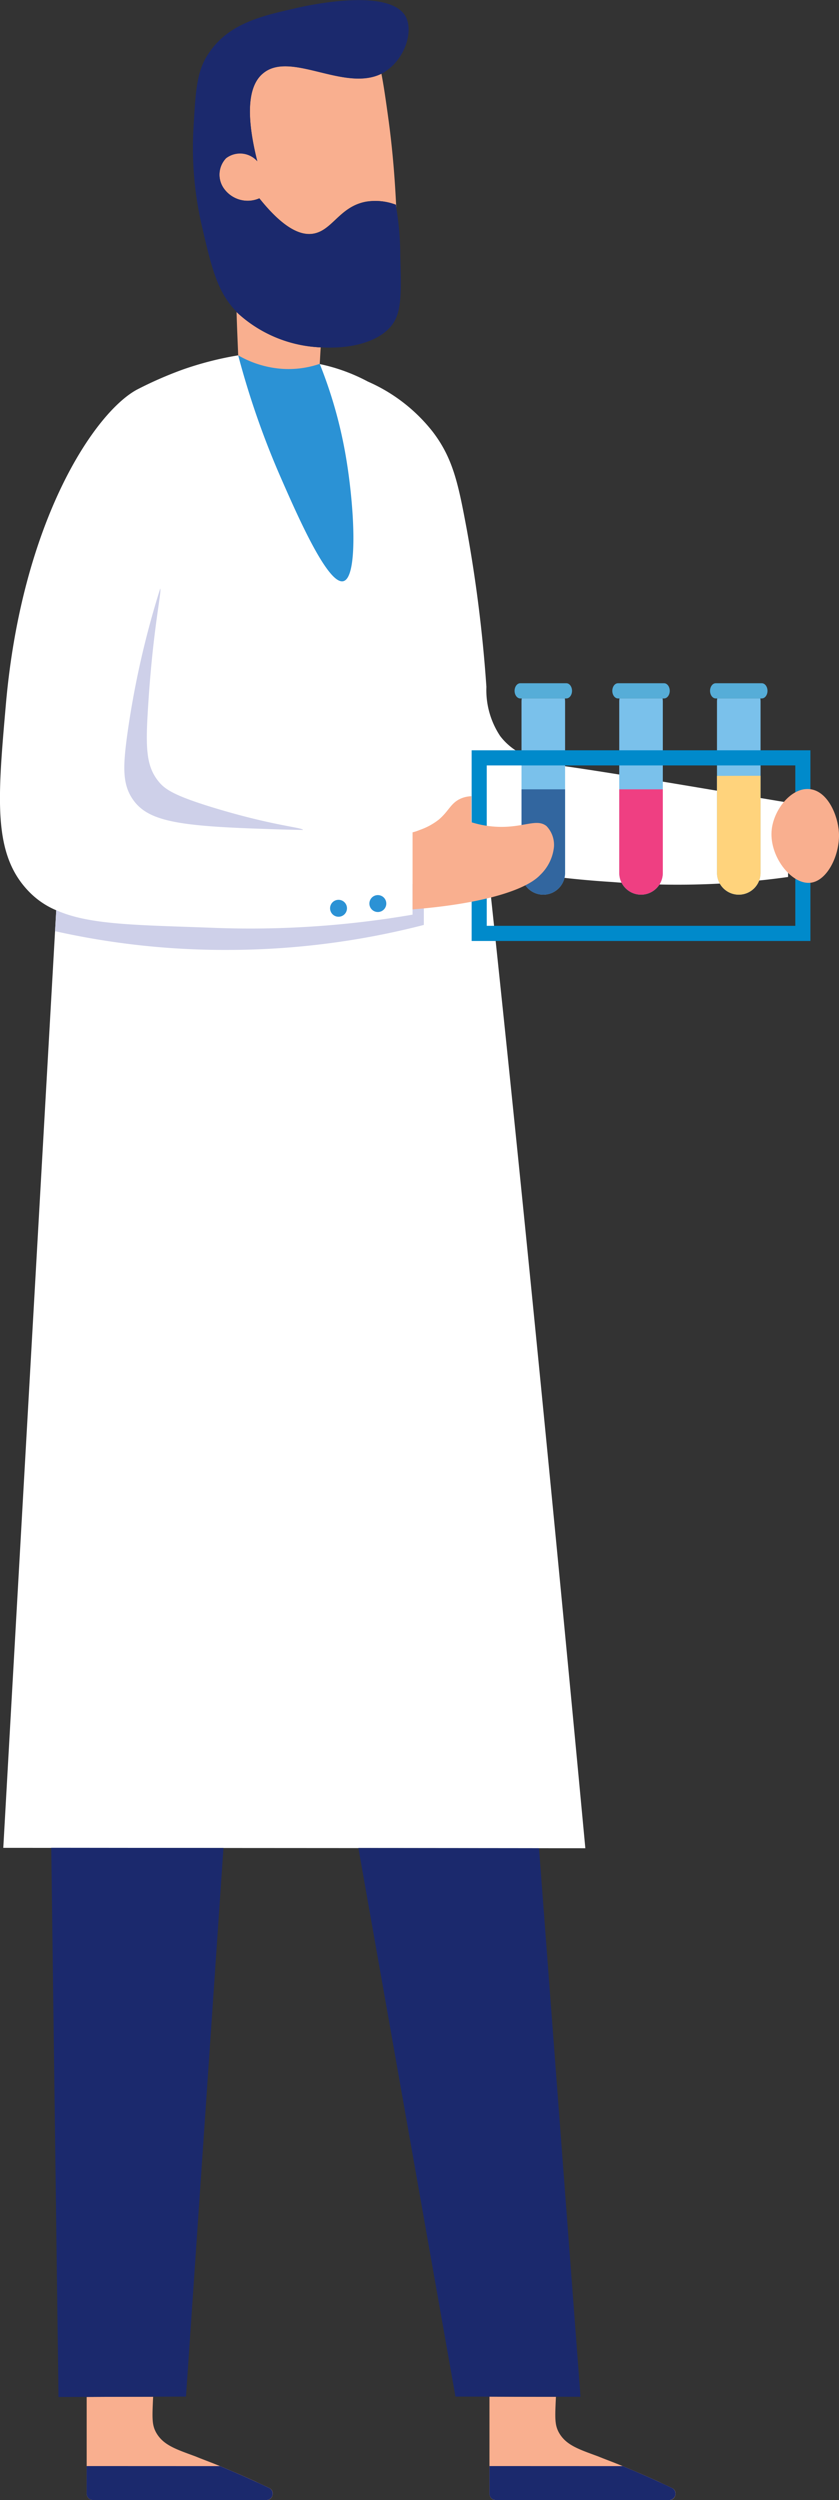 <svg xmlns="http://www.w3.org/2000/svg" width="83.145" height="247.474" viewBox="0 0 83.145 247.474">
  <rect x="0" y="0" width="83.145" height="247.474" fill="#333333" stroke="none"/>
  <g id="グループ_101784" data-name="グループ 101784" transform="translate(0)">
    <path id="パス_121903" data-name="パス 121903" d="M1264.989,1875.855c-9.373-1.564-16.847-2.854-22.2-3.617-1.449-.207-4.517-.628-6.3-2.976a8.213,8.213,0,0,1-1.359-4.859,141.117,141.117,0,0,0-1.95-15.616c-.826-4.405-1.329-6.972-3.371-9.639a16.613,16.613,0,0,0-6.42-4.964,17.934,17.934,0,0,0-4.8-1.742c-2.674-.3-5.366-.578-8.06-.857a32.835,32.835,0,0,0-5.472,1.4,38.323,38.323,0,0,0-4.57,2c-4.191,2.275-11.377,12.974-12.973,31.116-.838,9.54-1.3,14.909,2.315,18.6a8.16,8.16,0,0,0,2.672,1.815c-.039.692-.081,1.382-.117,2.077q-2.575,45.356-5.13,90.732l57.681.04c-3.738-39.873-7.139-73.629-9.678-97.221a95.422,95.422,0,0,0,12.389,1.577,78.808,78.808,0,0,0,17.381-.5Q1265.01,1879.535,1264.989,1875.855Z" transform="translate(-1186.928 -1796.409)" fill="#fff"/>
    <path id="パス_121904" data-name="パス 121904" d="M1337.8,2393.1a.6.6,0,0,1-.583.482H1320a.618.618,0,0,1-.62-.614l0-9.624c2.2.02,4.391.02,6.586.02-.1,2.076-.12,2.735.26,3.473.7,1.317,2.016,1.717,3.952,2.435.679.279,1.494.574,2.412.953.34.14.721.3,1.1.464q1.138.479,2.455,1.078c.439.219.9.42,1.354.64A.6.6,0,0,1,1337.8,2393.1Z" transform="translate(-1270.873 -2146.104)" fill="#f9af8f"/>
    <path id="パス_121905" data-name="パス 121905" d="M1319.367,2402.117l0,2.748a.63.63,0,0,0,.62.614h17.224a.629.629,0,0,0,.28-1.175c-1.855-.89-3.511-1.6-4.91-2.181Z" transform="translate(-1270.866 -2158.004)" fill="#1b296d"/>
    <path id="パス_121906" data-name="パス 121906" d="M1228.8,2393.13a.6.6,0,0,1-.583.482H1211a.619.619,0,0,1-.62-.614l0-9.584c2.2-.02,4.391-.02,6.586-.02-.1,2.076-.12,2.735.26,3.473.7,1.317,2.016,1.717,3.952,2.435.679.28,1.494.574,2.412.953.34.14.721.3,1.1.464q1.137.479,2.455,1.078c.439.219.9.42,1.354.64A.6.6,0,0,1,1228.8,2393.13Z" transform="translate(-1201.79 -2146.138)" fill="#f9af8f"/>
    <path id="パス_121907" data-name="パス 121907" d="M1210.367,2402.117l0,2.748a.63.63,0,0,0,.62.614h17.224a.629.629,0,0,0,.281-1.175c-1.855-.89-3.511-1.6-4.909-2.181Z" transform="translate(-1201.783 -2158.004)" fill="#1b296d"/>
    <g id="グループ_101785" data-name="グループ 101785" transform="translate(5.079 182.909)">
      <path id="パス_121908" data-name="パス 121908" d="M1217.863,2235.011l-3.712,54.308-12.634.04-.719-54.368Z" transform="translate(-1200.798 -2234.991)" fill="#1b296d"/>
      <path id="パス_121909" data-name="パス 121909" d="M1305.925,2289.373l-12.394-.02q-4.81-27.155-9.62-54.308l17.9.02Q1303.869,2262.219,1305.925,2289.373Z" transform="translate(-1253.474 -2235.025)" fill="#1b296d"/>
    </g>
    <path id="パス_121910" data-name="パス 121910" d="M1251.382,1829.37a83.293,83.293,0,0,0,4.269,12.212c1.6,3.647,4.624,10.536,6.154,10.146,1.515-.386,1.078-7.774.166-12.807a44.791,44.791,0,0,0-2.51-8.709,6.311,6.311,0,0,0-4.974-2.1A5.8,5.8,0,0,0,1251.382,1829.37Z" transform="translate(-1227.778 -1794.196)" fill="#2b92d5"/>
    <path id="パス_121911" data-name="パス 121911" d="M1238.378,1978.532a78.052,78.052,0,0,1-19.46,2.475,77.087,77.087,0,0,1-17.085-1.856c.04-.7.077-1.379.117-2.077,3.333,1.5,8.186,1.458,15.949,1.758a94.815,94.815,0,0,0,19.36-1.318v-3.034l1.1.06C1238.378,1975.877,1238.378,1977.195,1238.378,1978.532Z" transform="translate(-1196.375 -1886.974)" fill="#ced0e9"/>
    <path id="パス_121912" data-name="パス 121912" d="M1259.281,1823.322c-.04.558-.062,1.1-.1,1.641a9.516,9.516,0,0,1-3.71.495,10.124,10.124,0,0,1-4.368-1.336c-.06-1.437-.123-2.875-.163-4.312,0,.02.04.06.06.08a12.971,12.971,0,0,0,7.844,3.413A3.207,3.207,0,0,0,1259.281,1823.322Z" transform="translate(-1227.497 -1788.946)" fill="#f9af8f"/>
    <path id="パス_121913" data-name="パス 121913" d="M1246.792,1765.588a2.878,2.878,0,0,0,3.477.923c2.516,3.144,4.222,3.709,5.386,3.494,1.872-.348,2.584-2.679,5.19-3.161a5.8,5.8,0,0,1,2.949.3c.026.1.021.221.047.347-.1-2.077-.275-5.038-.74-8.532-.3-2.2-.523-3.722-.736-4.784-3.683,1.811-8.988-2.268-11.7-.061-1.157.924-2,3.161-.6,8.724a2.276,2.276,0,0,0-3.095-.3A2.36,2.36,0,0,0,1246.792,1765.588Z" transform="translate(-1224.569 -1746.883)" fill="#f9af8f"/>
    <path id="パス_121914" data-name="パス 121914" d="M1259.687,1760.829c.1,3.672.14,5.529-.758,6.786-1.2,1.7-4.032,2.5-7.125,2.3a3.227,3.227,0,0,1-.439-.02,12.97,12.97,0,0,1-7.844-3.413c-.02-.02-.06-.06-.06-.08-1.856-1.916-2.435-4.171-3.413-8.4a34.168,34.168,0,0,1-.858-9.72c.22-3.872.319-5.808,1.6-7.6,1.956-2.834,5.189-3.572,8.343-4.291,1.138-.28,9.56-2.176,11.117.838.718,1.438-.08,3.912-1.756,5.169a3.546,3.546,0,0,1-.675.439c-3.672,1.816-8.99-2.276-11.7-.061-1.158.918-2,3.156-.6,8.724a2.287,2.287,0,0,0-3.095-.3,2.358,2.358,0,0,0-.176,3.049,2.9,2.9,0,0,0,3.477.923c2.515,3.154,4.229,3.714,5.386,3.494,1.876-.339,2.6-2.683,5.19-3.161a5.614,5.614,0,0,1,2.949.3c.02.1.027.227.047.347A28.688,28.688,0,0,1,1259.687,1760.829Z" transform="translate(-1220.019 -1735.534)" fill="#1b296d"/>
    <path id="パス_121915" data-name="パス 121915" d="M1238.276,1918.529c-1.357-.02-2.595-.06-3.732-.1-8.682-.279-11.656-.758-13.153-2.954-1.018-1.5-.938-3.233-.579-6.028a88.735,88.735,0,0,1,3.313-14.809c.179.24-.718,3.912-1.2,11.7-.26,4.032-.2,5.848,1.018,7.365.619.779,1.5,1.437,5.848,2.735C1235.442,1918.129,1238.276,1918.289,1238.276,1918.529Z" transform="translate(-1208.249 -1836.372)" fill="#ced0e9"/>
    <g id="グループ_101789" data-name="グループ 101789" transform="translate(46.74 67.634)">
      <g id="グループ_101786" data-name="グループ 101786" transform="translate(23.625)">
        <path id="パス_121916" data-name="パス 121916" d="M1384.761,1920.969c0,.412-.253.752-.56.752h-4.573c-.307,0-.56-.34-.56-.752s.253-.752.56-.752h4.573C1384.508,1920.217,1384.761,1920.557,1384.761,1920.969Z" transform="translate(-1379.067 -1920.217)" fill="#56add8"/>
        <path id="パス_121917" data-name="パス 121917" d="M1385.263,1924.647v16.943a2.159,2.159,0,0,1-4.318,0v-16.943a2.167,2.167,0,0,1,.024-.324h4.27A2.167,2.167,0,0,1,1385.263,1924.647Z" transform="translate(-1380.257 -1922.819)" fill="#7ac1eb"/>
        <path id="パス_121918" data-name="パス 121918" d="M1385.263,1945.227v9.612a2.159,2.159,0,0,1-4.318,0v-9.6Z" transform="translate(-1380.257 -1936.068)" fill="#ffd37c"/>
      </g>
      <g id="グループ_101787" data-name="グループ 101787" transform="translate(13.939)">
        <path id="パス_121919" data-name="パス 121919" d="M1358.313,1920.969c0,.412-.253.752-.56.752h-4.573c-.307,0-.56-.34-.56-.752s.253-.752.56-.752h4.573C1358.06,1920.217,1358.313,1920.557,1358.313,1920.969Z" transform="translate(-1352.62 -1920.217)" fill="#56add8"/>
        <path id="パス_121920" data-name="パス 121920" d="M1358.816,1924.647v16.943a2.159,2.159,0,1,1-4.318,0v-16.943a2.183,2.183,0,0,1,.024-.324h4.27A2.167,2.167,0,0,1,1358.816,1924.647Z" transform="translate(-1353.81 -1922.819)" fill="#7ac1eb"/>
        <path id="パス_121921" data-name="パス 121921" d="M1358.816,1948.889v8.271a2.159,2.159,0,1,1-4.318,0v-8.271Z" transform="translate(-1353.81 -1938.389)" fill="#ef3f82"/>
      </g>
      <g id="グループ_101788" data-name="グループ 101788" transform="translate(4.254)">
        <path id="パス_121922" data-name="パス 121922" d="M1331.866,1920.969c0,.412-.253.752-.56.752h-4.573c-.307,0-.56-.34-.56-.752s.253-.752.56-.752h4.573C1331.613,1920.217,1331.866,1920.557,1331.866,1920.969Z" transform="translate(-1326.172 -1920.217)" fill="#56add8"/>
        <path id="パス_121923" data-name="パス 121923" d="M1332.369,1924.647v16.943a2.159,2.159,0,1,1-4.318,0v-16.943a2.167,2.167,0,0,1,.024-.324h4.27A2.183,2.183,0,0,1,1332.369,1924.647Z" transform="translate(-1327.363 -1922.819)" fill="#7ac1eb"/>
        <path id="パス_121924" data-name="パス 121924" d="M1332.369,1948.889v8.271a2.159,2.159,0,1,1-4.318,0v-8.271Z" transform="translate(-1327.363 -1938.389)" fill="#32669f"/>
      </g>
      <path id="パス_121925" data-name="パス 121925" d="M1348.129,1957.218h-33.572v-18.875h33.572Zm-32.075-1.5h30.579V1939.84h-30.579Z" transform="translate(-1314.557 -1931.705)" fill="#008acb"/>
    </g>
    <path id="パス_121926" data-name="パス 121926" d="M1395.719,1952.764c-.324,2.644,1.931,5.521,3.825,5.323,1.7-.178,2.96-2.815,2.828-4.99-.1-1.675-1.094-4.079-2.878-4.28C1397.678,1948.612,1395.96,1950.792,1395.719,1952.764Z" transform="translate(-1319.236 -1870.701)" fill="#f9af8f"/>
    <path id="パス_121927" data-name="パス 121927" d="M1312.582,1955.8a4.466,4.466,0,0,1-1.357,2.754c-1.537,1.636-6.247,2.914-12.654,3.413v-7.624a5.1,5.1,0,0,0,.718-.24,6.486,6.486,0,0,0,1.876-1.018c1.018-.858,1.178-1.656,2.216-2.1a2.84,2.84,0,0,1,1.018-.219v2.575a10,10,0,0,0,2.814.459c2.455.04,3.672-.838,4.63-.08A2.69,2.69,0,0,1,1312.582,1955.8Z" transform="translate(-1257.686 -1871.949)" fill="#f9af8f"/>
    <g id="グループ_101793" data-name="グループ 101793" transform="translate(32.709 88.604)">
      <g id="グループ_101792" data-name="グループ 101792">
        <g id="グループ_101790" data-name="グループ 101790" transform="translate(0 0.467)">
          <path id="パス_121928" data-name="パス 121928" d="M1276.725,1980.35a.838.838,0,1,0-.4-1.115A.838.838,0,0,0,1276.725,1980.35Z" transform="translate(-1276.244 -1978.753)" fill="#2b92d5"/>
        </g>
        <g id="グループ_101791" data-name="グループ 101791" transform="translate(3.895)">
          <path id="パス_121929" data-name="パス 121929" d="M1287.361,1979.075a.838.838,0,1,0-.4-1.114A.837.837,0,0,0,1287.361,1979.075Z" transform="translate(-1286.879 -1977.479)" fill="#2b92d5"/>
        </g>
      </g>
    </g>
  </g>
</svg>
